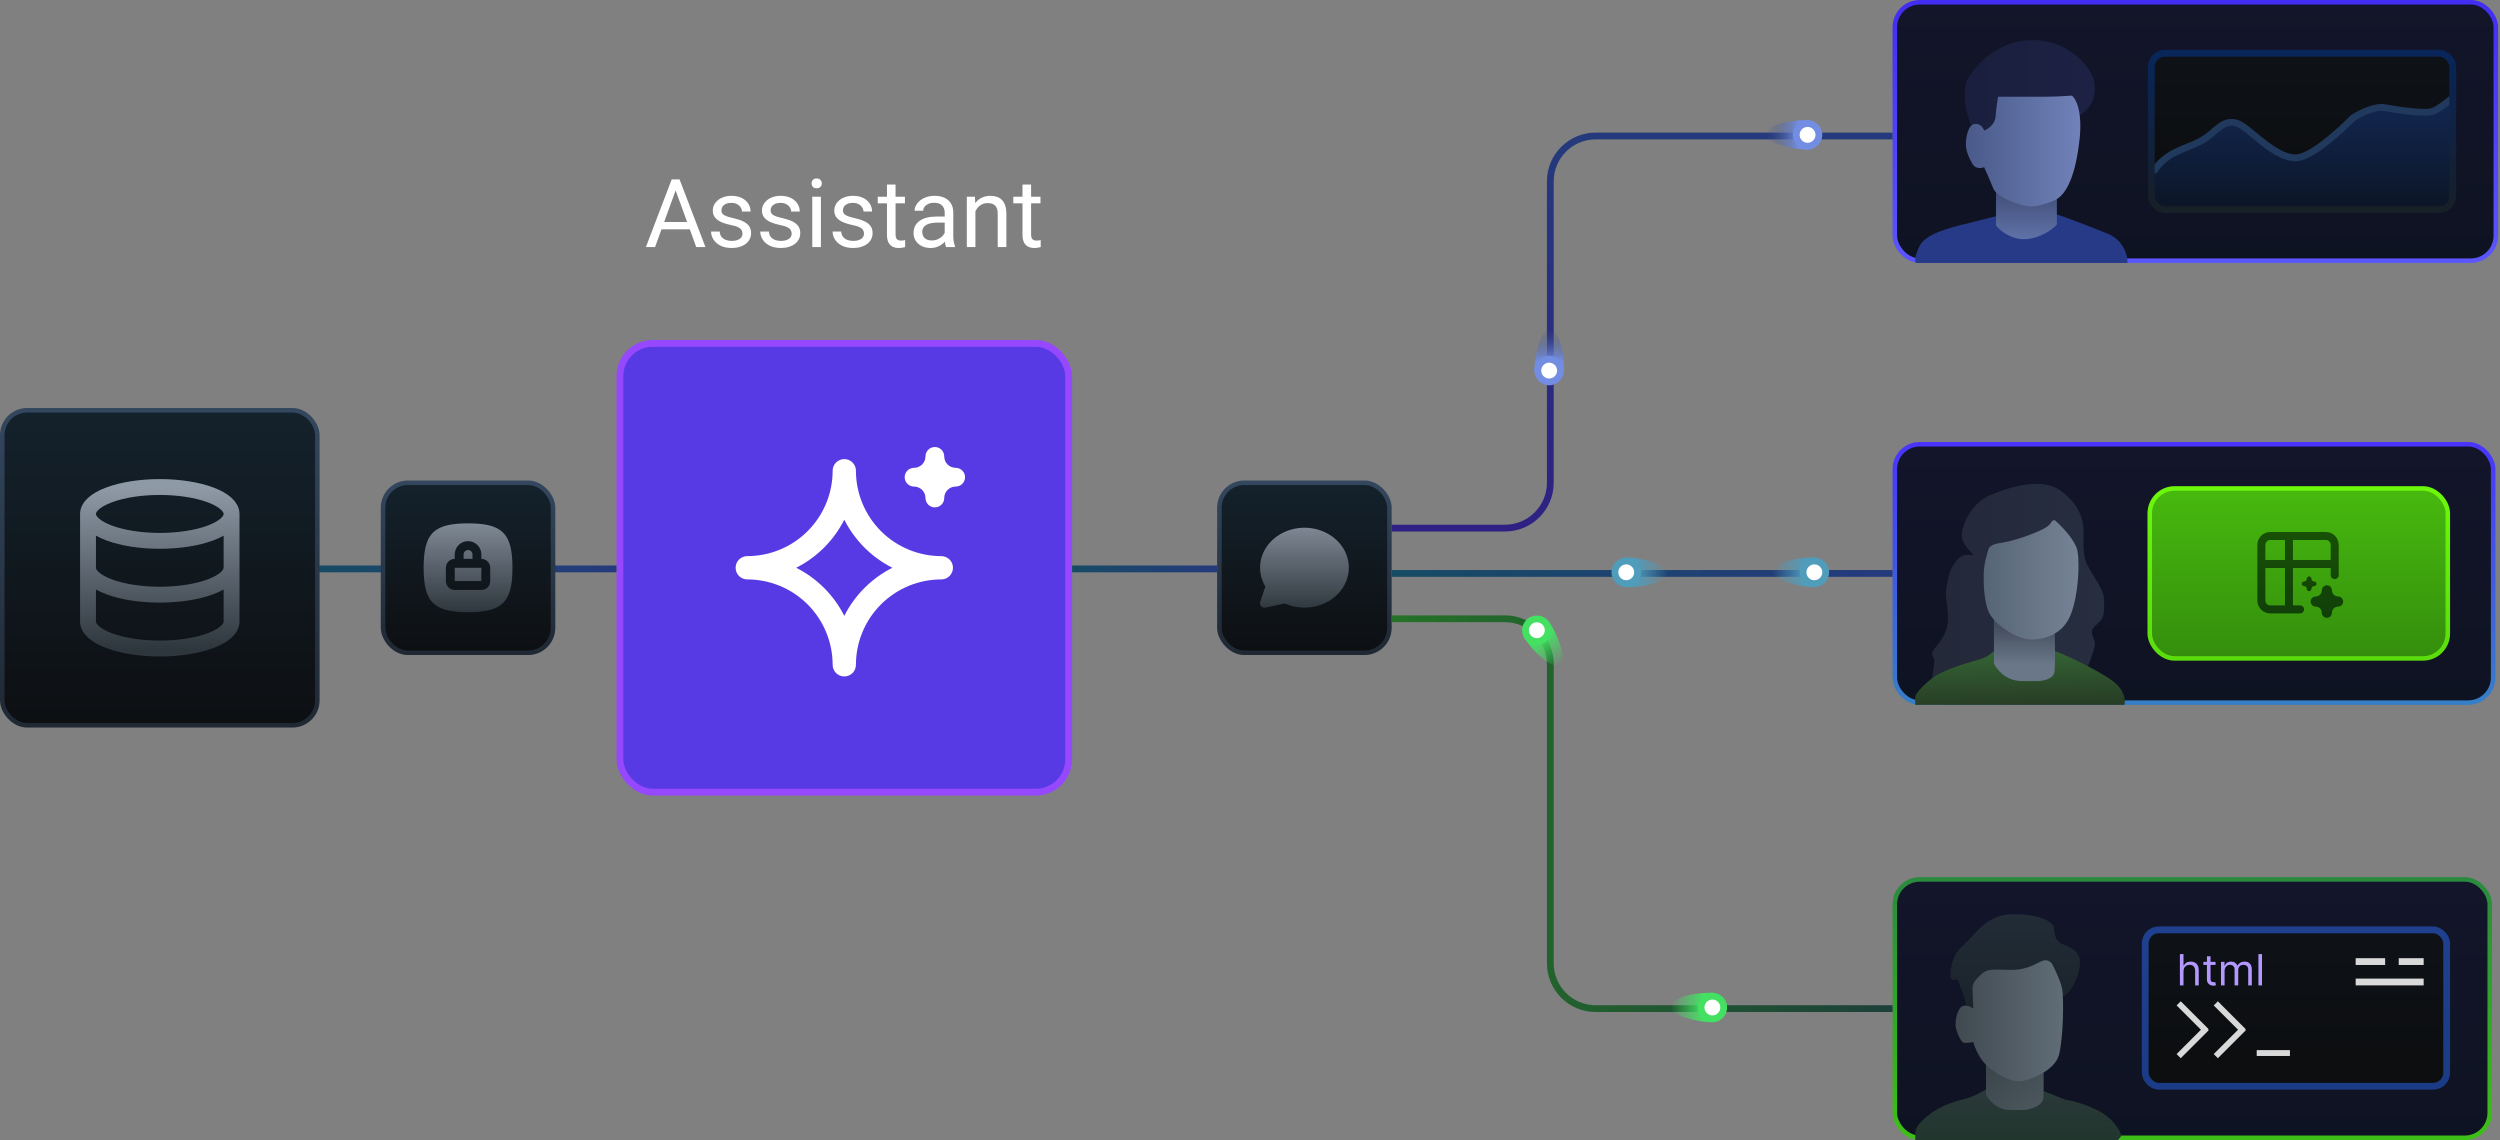 <?xml version="1.0" encoding="utf-8" ?>
<!DOCTYPE svg PUBLIC "-//W3C//DTD SVG 1.1//EN" "http://www.w3.org/Graphics/SVG/1.1/DTD/svg11.dtd">
<svg xmlns="http://www.w3.org/2000/svg" width="1103" height="503" viewBox="0 0 1103 503" fill="none"><rect x="0" y="0" width="1103" height="503" fill="#808080" stroke="none"/><rect x="836" y="1" width="265.153" height="114" rx="11" fill="url('#paint0_linear_16_253')"/><rect x="836" y="1" width="265.153" height="114" rx="11" stroke="url('#paint1_linear_16_253')" stroke-width="2"/><path d="M871.517 97.709C877.37 96.245 885.723 94.111 889.168 93.227C893.68 93.501 903.143 94.05 904.899 94.05C907.094 94.05 920.355 99.263 929.684 103.013C937.147 106.013 938.769 112.921 938.647 116H845.268C844.842 115.39 844.61 112.982 847.098 108.226C850.207 102.281 864.2 99.538 871.517 97.709Z" fill="#263A87"/><path d="M880.638 99.544V83.204L907.496 83.667V99.091C905.722 101.021 900.545 105.004 894.025 105.489C887.505 105.974 882.384 101.728 880.638 99.544Z" fill="url('#paint2_linear_16_253')"/><path d="M868.405 34.459C864.864 40.448 868.188 52.232 870.293 57.375L875.762 60.24C887.047 58.569 911.114 54.394 917.103 51.06C924.59 46.894 924.916 39.667 923.679 34.849C922.442 30.032 913.392 18.378 898.288 17.727C883.184 17.076 872.832 26.972 868.405 34.459Z" fill="url('#paint3_linear_16_253')"/><path d="M880.462 51.318C880.223 54.973 876.985 57.013 875.396 57.575C875.065 56.483 873.767 54.377 871.224 54.695C868.046 55.092 867.252 61.449 867.351 64.131C867.45 66.812 868.741 69.792 870.331 72.474C871.602 74.619 874.237 74.228 875.396 73.765C876.124 75.321 877.939 79.347 879.369 83.002C881.157 87.571 892.281 90.849 894.963 91.047C897.644 91.246 900.723 90.749 906.286 88.465C911.848 86.18 915.821 76.943 917.509 61.449C918.86 49.053 915.821 43.438 914.132 42.18C912.046 42.346 906.683 42.677 901.915 42.677H881.554C881.289 44.034 880.7 47.663 880.462 51.318Z" fill="url('#paint4_linear_16_253')"/><path d="M950.653 25L956.153 23.5H991.653L1077.15 24L1081.65 28V78.5L975.653 77.5L949.653 80L948.653 30.5L950.653 25Z" fill="url('#paint5_linear_16_253')"/><path d="M960.153 67C954.953 69.4 951.653 73.333 950.653 75L949.653 75.5V90L954.153 92.5H1077.65L1081.65 88.5V43.5C1080.15 44.833 1076.45 47.8 1073.65 49C1070.15 50.5 1057.65 48.5 1052.15 47.5C1047.75 46.7 1040.99 50.167 1038.15 52C1032.99 57.333 1020.95 68.3 1014.15 69.5C1005.65 71 994.653 59 989.153 55.5C983.653 52 980.153 55 975.653 59C971.153 63 966.653 64 960.153 67Z" fill="url('#paint6_linear_16_253')"/><path d="M1081.65 43.5C1080.15 44.833 1076.45 47.8 1073.65 49C1070.15 50.5 1057.65 48.5 1052.15 47.5C1047.75 46.7 1040.99 50.167 1038.15 52C1032.99 57.333 1020.95 68.3 1014.15 69.5C1005.65 71 994.653 59 989.153 55.5C983.653 52 980.153 55 975.653 59C971.153 63 966.653 64 960.153 67C954.953 69.4 951.653 73.333 950.653 75L949.653 75.5" stroke="#21395C" stroke-width="3"/><rect x="949.153" y="23.5" width="133" height="69" rx="6" stroke="url('#paint7_linear_16_253')" stroke-width="3"/><rect x="836" y="196" width="263.974" height="114" rx="11" fill="url('#paint8_linear_16_253')"/><rect x="836" y="196" width="263.974" height="114" rx="11" stroke="url('#paint9_linear_16_253')" stroke-width="2"/><path d="M853.211 290.674C853.775 292.072 852.629 298.304 851.986 301.245L920.695 295.432C921.678 292.888 923.748 287.243 924.165 285.022C924.685 282.246 922.95 281.031 922.95 278.949C922.95 276.867 924.685 276 926.767 273.831C928.849 271.662 928.416 266.717 928.155 263.247C927.895 259.777 922.69 253.097 920.695 248.759C918.699 244.421 919.306 238.435 919.22 233.577C919.133 228.719 917.051 222.473 909.503 216.747C901.956 211.021 889.55 213.797 878.966 218.048C868.382 222.299 865.519 232.97 865.519 236.527C865.519 239.372 869.105 243.322 870.898 244.942C870.233 244.855 868.486 244.734 866.82 244.942C864.738 245.202 863.003 247.371 861.615 249.626C860.227 251.882 859.446 255.179 858.752 259.256C858.058 263.334 859.273 265.849 859.446 272.529C859.62 279.209 855.542 283.721 853.634 286.03C851.725 288.339 852.506 288.926 853.211 290.674Z" fill="url('#paint10_linear_16_253')"/><path d="M874.143 290.674C877.427 289.705 879.909 287.174 880.739 286.03L904.632 286.568C905.35 286.793 907.338 287.47 909.545 288.386C912.305 289.53 928.592 297.001 933.64 301.712C937.679 305.481 937.746 309.474 937.275 311H845V307.635C845 306.019 848.702 302.048 853.211 298.683C857.721 295.318 870.037 291.885 874.143 290.674Z" fill="url('#paint11_linear_16_253')"/><path d="M879.743 292.811V271.084L906.465 274.081C906.632 280.075 906.865 292.911 906.465 296.308C906.066 299.704 901.193 300.498 898.806 300.47C899.25 300.498 898.457 300.537 891.73 300.47C885.004 300.404 880.936 295.337 879.743 292.811Z" fill="url('#paint12_linear_16_253')"/><path d="M877.952 271.046C875.539 267.023 875.127 258.354 875.222 254.522C875.061 248.97 876.731 244.392 877.306 242.309C877.766 240.642 880.611 239.842 881.976 239.65C883.724 239.459 888.787 238.486 895.051 236.13C902.883 233.184 904.104 231.891 904.966 230.454C905.656 229.305 906.451 229.448 906.762 229.664C909.708 232.25 915.8 238.573 916.605 243.171C917.611 248.918 916.964 262.569 913.659 271.046C910.354 279.524 902.811 282.039 896.488 282.182C890.166 282.326 880.97 276.075 877.952 271.046Z" fill="url('#paint13_linear_16_253')"/><rect x="948.474" y="215.5" width="131.5" height="75" rx="11" fill="url('#paint14_linear_16_253')"/><rect x="948.474" y="215.5" width="131.5" height="75" rx="11" stroke="url('#paint15_linear_16_253')" stroke-width="2"/><path fill-rule="evenodd" clip-rule="evenodd" d="M1001.63 238.247C1001.05 238.247 1000.5 238.469 1000.1 238.874C999.693 239.279 999.471 239.827 999.471 240.401V247.073H1008.13V238.247H1001.63ZM1001.63 234.722C1000.12 234.722 998.675 235.323 997.604 236.38C996.533 237.451 995.946 238.887 995.946 240.401V264.946C995.946 266.447 996.546 267.896 997.604 268.967C998.675 270.038 1000.11 270.625 1001.63 270.625H1014.79C1015.76 270.625 1016.55 269.842 1016.55 268.863C1016.55 267.883 1015.76 267.1 1014.79 267.1H1011.65V250.598H1028.31V253.731C1028.31 254.71 1029.09 255.494 1030.07 255.494C1031.05 255.494 1031.84 254.71 1031.84 253.731V240.401C1031.84 238.9 1031.24 237.451 1030.18 236.38C1029.11 235.31 1027.67 234.722 1026.16 234.722H1001.63ZM1011.65 238.247V247.073H1028.31V240.401C1028.31 239.827 1028.09 239.279 1027.68 238.874C1027.28 238.469 1026.73 238.247 1026.16 238.247H1011.65ZM1008.13 250.598H999.471V264.946C999.471 265.52 999.693 266.069 1000.1 266.473C1000.5 266.878 1001.05 267.1 1001.63 267.1H1008.13V250.598Z" fill="url('#paint16_linear_16_253')"/><path d="M1026.63 258.222C1027.86 258.222 1028.85 259.22 1028.85 260.451C1028.85 261.173 1029.14 261.866 1029.65 262.377C1030.16 262.887 1030.86 263.174 1031.58 263.174C1032.81 263.174 1033.81 264.172 1033.81 265.403C1033.81 266.634 1032.81 267.631 1031.58 267.631C1030.86 267.631 1030.16 267.918 1029.65 268.429C1029.14 268.94 1028.85 269.633 1028.85 270.355C1028.85 271.586 1027.86 272.583 1026.63 272.583C1025.4 272.583 1024.4 271.586 1024.4 270.355C1024.4 269.633 1024.11 268.94 1023.6 268.429C1023.09 267.918 1022.4 267.631 1021.67 267.631C1020.44 267.631 1019.45 266.634 1019.45 265.403C1019.45 264.172 1020.44 263.174 1021.67 263.174C1022.4 263.174 1023.09 262.887 1023.6 262.377C1024.11 261.866 1024.4 261.173 1024.4 260.451C1024.4 259.22 1025.4 258.222 1026.63 258.222Z" fill="url('#paint17_linear_16_253')"/><path d="M1018.79 254.306C1019.35 254.306 1019.81 254.759 1019.81 255.318C1019.81 255.647 1019.94 255.962 1020.17 256.194C1020.4 256.426 1020.72 256.557 1021.04 256.557C1021.6 256.557 1022.06 257.01 1022.06 257.569C1022.06 258.129 1021.6 258.582 1021.04 258.582C1020.72 258.582 1020.4 258.713 1020.17 258.945C1019.94 259.177 1019.81 259.492 1019.81 259.82C1019.81 260.38 1019.35 260.833 1018.79 260.833C1018.23 260.833 1017.78 260.38 1017.78 259.82C1017.78 259.492 1017.65 259.177 1017.42 258.945C1017.19 258.713 1016.87 258.582 1016.54 258.582C1015.98 258.582 1015.53 258.129 1015.53 257.569C1015.53 257.01 1015.98 256.557 1016.54 256.557C1016.87 256.557 1017.19 256.426 1017.42 256.194C1017.65 255.962 1017.78 255.647 1017.78 255.318C1017.78 254.759 1018.23 254.306 1018.79 254.306Z" fill="url('#paint18_linear_16_253')"/><rect x="836" y="388" width="262.468" height="114" rx="11" fill="url('#paint19_linear_16_253')"/><rect x="836" y="388" width="262.468" height="114" rx="11" stroke="url('#paint20_linear_16_253')" stroke-width="2"/><path d="M867.349 484.728C870.407 484.004 874.893 481.476 876.753 480.303L899.668 480.611L911.286 485.215C913.267 485.394 918.91 486.597 925.635 489.984C932.359 493.37 935.325 498.781 935.968 501.063L934.526 503H845.023C845.006 502.775 844.981 501.899 845.023 500.197C845.075 498.068 845.905 495.784 851.408 491.579C856.911 487.374 863.527 485.634 867.349 484.728Z" fill="url('#paint21_linear_16_253')"/><path d="M865.043 435.59C866.285 438.654 867.492 443.042 867.941 444.854L874.027 446.96C884.505 444.875 906.183 440.587 909.076 440.114C912.693 439.523 916.518 433.055 917.561 426.656C918.605 420.257 914.571 418.379 910.224 416.675C905.877 414.971 906.607 410.589 906.016 408.746C905.424 406.903 900.492 403.323 888.286 403.323C876.081 403.323 871.428 412.614 866.104 417.117C860.779 421.621 860.439 428.588 860.609 430.768C860.779 432.949 862.167 432.185 863.017 432.156C863.866 432.128 863.49 431.761 865.043 435.59Z" fill="url('#paint22_linear_16_253')"/><path d="M876.22 483.008V467.336H901.584C901.648 471.306 901.738 480.211 901.584 484.069C901.429 487.927 896.022 489.405 893.338 489.663C893.097 489.727 891.313 489.817 886.105 489.663C880.897 489.508 877.345 485.162 876.22 483.008Z" fill="url('#paint23_linear_16_253')"/><path d="M864.979 444.541C866.45 442.798 869.367 444.105 870.642 444.976C870.513 442.653 870.255 437.571 870.255 435.828C870.255 433.65 872.094 431.617 874.756 429.342C877.418 427.067 880.71 427.987 888.067 427.89C895.424 427.793 899.538 424.163 901.813 423.727C903.633 423.379 904.927 424.582 905.347 425.228C906.508 427.39 909.016 432.566 909.751 435.973C910.671 440.233 910.332 458.093 908.444 465.354C906.557 472.614 894.843 476.922 891.262 477.067C887.68 477.212 882.839 475.228 877.612 471.065C873.43 467.735 871.223 462.159 870.642 459.787C869.868 459.916 867.99 460.165 866.673 460.126C865.027 460.078 862.946 454.56 862.801 452.672C862.656 450.784 863.14 446.719 864.979 444.541Z" fill="url('#paint24_linear_16_253')"/><path d="M947.968 411.75L953.468 410.25H988.968L1074.47 410.75L1078.97 414.75V474.75L1076.82 478.25L968.815 479.75L947.968 478.25L946.968 466.75L945.968 417.25L947.968 411.75Z" fill="url('#paint25_linear_16_253')"/><rect x="946.468" y="410.25" width="133" height="69" rx="6" stroke="url('#paint26_linear_16_253')" stroke-width="3"/><rect x="1039.32" y="422.75" width="13" height="3" fill="#D9D9D9"/><rect x="1058.32" y="422.75" width="11" height="3" fill="#D9D9D9"/><rect x="1039.32" y="431.75" width="30" height="3" fill="#D9D9D9"/><rect x="995.66" y="463.312" width="14.655" height="2.586" fill="#D9D9D9"/><rect x="960.315" y="465.054" width="17.411" height="2.586" transform="rotate(-45 960.315 465.054)" fill="#D9D9D9"/><rect x="976.694" y="465.054" width="17.411" height="2.586" transform="rotate(-45 976.694 465.054)" fill="#D9D9D9"/><rect x="962.144" y="441.76" width="17.411" height="2.586" transform="rotate(45 962.144 441.76)" fill="#D9D9D9"/><rect x="978.523" y="441.76" width="17.411" height="2.586" transform="rotate(45 978.523 441.76)" fill="#D9D9D9"/><path d="M963.365 428.516V434.75H961.772V420.932H963.365V426.006H963.5C963.743 425.47 964.107 425.045 964.593 424.73C965.083 424.411 965.735 424.251 966.549 424.251C967.256 424.251 967.874 424.393 968.405 424.676C968.936 424.955 969.347 425.385 969.64 425.965C969.937 426.541 970.085 427.274 970.085 428.165V434.75H968.493V428.273C968.493 427.45 968.279 426.813 967.852 426.363C967.429 425.909 966.842 425.682 966.091 425.682C965.569 425.682 965.101 425.792 964.687 426.012C964.278 426.233 963.954 426.554 963.716 426.977C963.482 427.4 963.365 427.913 963.365 428.516ZM977.505 424.386V425.736H972.134V424.386H977.505ZM973.7 421.903H975.292V431.781C975.292 432.231 975.357 432.568 975.488 432.793C975.623 433.014 975.794 433.162 976.001 433.239C976.212 433.311 976.435 433.347 976.668 433.347C976.844 433.347 976.988 433.338 977.1 433.32C977.213 433.297 977.303 433.279 977.37 433.266L977.694 434.696C977.586 434.737 977.435 434.777 977.242 434.817C977.049 434.862 976.803 434.885 976.507 434.885C976.057 434.885 975.616 434.788 975.184 434.595C974.757 434.401 974.401 434.107 974.118 433.711C973.839 433.315 973.7 432.816 973.7 432.213V421.903ZM979.9 434.75V424.386H981.439V426.006H981.574C981.79 425.452 982.138 425.023 982.619 424.717C983.101 424.407 983.679 424.251 984.354 424.251C985.037 424.251 985.606 424.407 986.061 424.717C986.519 425.023 986.877 425.452 987.133 426.006H987.241C987.507 425.47 987.905 425.045 988.436 424.73C988.966 424.411 989.603 424.251 990.345 424.251C991.272 424.251 992.03 424.542 992.619 425.122C993.208 425.698 993.503 426.595 993.503 427.814V434.75H991.91V427.814C991.91 427.049 991.701 426.503 991.283 426.174C990.865 425.846 990.372 425.682 989.805 425.682C989.077 425.682 988.512 425.902 988.112 426.343C987.711 426.779 987.511 427.333 987.511 428.003V434.75H985.892V427.652C985.892 427.063 985.701 426.588 985.318 426.228C984.936 425.864 984.443 425.682 983.841 425.682C983.427 425.682 983.04 425.792 982.68 426.012C982.325 426.233 982.037 426.539 981.817 426.93C981.601 427.317 981.493 427.764 981.493 428.273V434.75H979.9ZM998.006 420.932V434.75H996.414V420.932H998.006Z" fill="#B398FF"/><path d="M298.897 81.786L289.013 109H284.973L296.354 79.141H298.959L298.897 81.786ZM307.183 109L297.277 81.786L297.216 79.141H299.82L311.243 109H307.183ZM306.67 97.946V101.187H289.895V97.946H306.67ZM327.588 103.114C327.588 102.567 327.465 102.062 327.219 101.597C326.986 101.118 326.501 100.688 325.763 100.305C325.038 99.908 323.944 99.566 322.481 99.279C321.251 99.019 320.137 98.712 319.139 98.356C318.154 98.001 317.313 97.57 316.616 97.064C315.933 96.559 315.406 95.964 315.037 95.28C314.668 94.597 314.483 93.797 314.483 92.881C314.483 92.006 314.675 91.179 315.058 90.399C315.454 89.62 316.008 88.93 316.719 88.328C317.443 87.727 318.312 87.255 319.323 86.913C320.335 86.571 321.463 86.4 322.707 86.4C324.484 86.4 326.002 86.715 327.26 87.344C328.518 87.973 329.481 88.814 330.151 89.866C330.821 90.905 331.156 92.061 331.156 93.332H327.362C327.362 92.717 327.178 92.122 326.809 91.548C326.453 90.96 325.927 90.475 325.229 90.092C324.546 89.709 323.705 89.518 322.707 89.518C321.654 89.518 320.8 89.682 320.144 90.01C319.501 90.324 319.029 90.728 318.729 91.22C318.441 91.712 318.298 92.231 318.298 92.778C318.298 93.189 318.366 93.558 318.503 93.886C318.653 94.2 318.913 94.494 319.282 94.768C319.651 95.027 320.171 95.273 320.841 95.506C321.511 95.738 322.365 95.971 323.404 96.203C325.223 96.613 326.72 97.106 327.896 97.68C329.071 98.254 329.946 98.958 330.521 99.792C331.095 100.626 331.382 101.638 331.382 102.827C331.382 103.798 331.177 104.687 330.767 105.493C330.37 106.3 329.789 106.997 329.023 107.585C328.271 108.159 327.369 108.61 326.316 108.938C325.277 109.253 324.108 109.41 322.81 109.41C320.854 109.41 319.2 109.062 317.847 108.364C316.493 107.667 315.468 106.765 314.771 105.657C314.073 104.55 313.725 103.381 313.725 102.15H317.539C317.594 103.189 317.895 104.017 318.441 104.632C318.988 105.233 319.658 105.664 320.451 105.924C321.244 106.17 322.03 106.293 322.81 106.293C323.849 106.293 324.717 106.156 325.414 105.883C326.125 105.609 326.665 105.233 327.034 104.755C327.403 104.276 327.588 103.729 327.588 103.114ZM349.285 103.114C349.285 102.567 349.162 102.062 348.916 101.597C348.684 101.118 348.198 100.688 347.46 100.305C346.735 99.908 345.642 99.566 344.179 99.279C342.948 99.019 341.834 98.712 340.836 98.356C339.852 98.001 339.011 97.57 338.313 97.064C337.63 96.559 337.104 95.964 336.734 95.28C336.365 94.597 336.181 93.797 336.181 92.881C336.181 92.006 336.372 91.179 336.755 90.399C337.151 89.62 337.705 88.93 338.416 88.328C339.141 87.727 340.009 87.255 341.021 86.913C342.032 86.571 343.16 86.4 344.404 86.4C346.182 86.4 347.699 86.715 348.957 87.344C350.215 87.973 351.179 88.814 351.849 89.866C352.519 90.905 352.854 92.061 352.854 93.332H349.06C349.06 92.717 348.875 92.122 348.506 91.548C348.15 90.96 347.624 90.475 346.927 90.092C346.243 89.709 345.402 89.518 344.404 89.518C343.352 89.518 342.497 89.682 341.841 90.01C341.198 90.324 340.727 90.728 340.426 91.22C340.139 91.712 339.995 92.231 339.995 92.778C339.995 93.189 340.063 93.558 340.2 93.886C340.351 94.2 340.61 94.494 340.979 94.768C341.349 95.027 341.868 95.273 342.538 95.506C343.208 95.738 344.062 95.971 345.102 96.203C346.92 96.613 348.417 97.106 349.593 97.68C350.769 98.254 351.644 98.958 352.218 99.792C352.792 100.626 353.079 101.638 353.079 102.827C353.079 103.798 352.874 104.687 352.464 105.493C352.067 106.3 351.486 106.997 350.721 107.585C349.969 108.159 349.066 108.61 348.014 108.938C346.975 109.253 345.806 109.41 344.507 109.41C342.552 109.41 340.897 109.062 339.544 108.364C338.19 107.667 337.165 106.765 336.468 105.657C335.771 104.55 335.422 103.381 335.422 102.15H339.236C339.291 103.189 339.592 104.017 340.139 104.632C340.686 105.233 341.355 105.664 342.148 105.924C342.941 106.17 343.728 106.293 344.507 106.293C345.546 106.293 346.414 106.156 347.111 105.883C347.822 105.609 348.362 105.233 348.731 104.755C349.101 104.276 349.285 103.729 349.285 103.114ZM362.185 86.811V109H358.37V86.811H362.185ZM358.083 80.925C358.083 80.31 358.268 79.79 358.637 79.366C359.02 78.942 359.58 78.731 360.318 78.731C361.043 78.731 361.597 78.942 361.979 79.366C362.376 79.79 362.574 80.31 362.574 80.925C362.574 81.513 362.376 82.019 361.979 82.442C361.597 82.853 361.043 83.058 360.318 83.058C359.58 83.058 359.02 82.853 358.637 82.442C358.268 82.019 358.083 81.513 358.083 80.925ZM381.195 103.114C381.195 102.567 381.072 102.062 380.826 101.597C380.594 101.118 380.108 100.688 379.37 100.305C378.646 99.908 377.552 99.566 376.089 99.279C374.858 99.019 373.744 98.712 372.746 98.356C371.762 98.001 370.921 97.57 370.224 97.064C369.54 96.559 369.014 95.964 368.645 95.28C368.275 94.597 368.091 93.797 368.091 92.881C368.091 92.006 368.282 91.179 368.665 90.399C369.062 89.62 369.615 88.93 370.326 88.328C371.051 87.727 371.919 87.255 372.931 86.913C373.942 86.571 375.07 86.4 376.314 86.4C378.092 86.4 379.609 86.715 380.867 87.344C382.125 87.973 383.089 88.814 383.759 89.866C384.429 90.905 384.764 92.061 384.764 93.332H380.97C380.97 92.717 380.785 92.122 380.416 91.548C380.061 90.96 379.534 90.475 378.837 90.092C378.153 89.709 377.312 89.518 376.314 89.518C375.262 89.518 374.407 89.682 373.751 90.01C373.108 90.324 372.637 90.728 372.336 91.22C372.049 91.712 371.905 92.231 371.905 92.778C371.905 93.189 371.974 93.558 372.11 93.886C372.261 94.2 372.521 94.494 372.89 94.768C373.259 95.027 373.778 95.273 374.448 95.506C375.118 95.738 375.973 95.971 377.012 96.203C378.83 96.613 380.327 97.106 381.503 97.68C382.679 98.254 383.554 98.958 384.128 99.792C384.702 100.626 384.989 101.638 384.989 102.827C384.989 103.798 384.784 104.687 384.374 105.493C383.978 106.3 383.396 106.997 382.631 107.585C381.879 108.159 380.977 108.61 379.924 108.938C378.885 109.253 377.716 109.41 376.417 109.41C374.462 109.41 372.808 109.062 371.454 108.364C370.101 107.667 369.075 106.765 368.378 105.657C367.681 104.55 367.332 103.381 367.332 102.15H371.146C371.201 103.189 371.502 104.017 372.049 104.632C372.596 105.233 373.266 105.664 374.059 105.924C374.852 106.17 375.638 106.293 376.417 106.293C377.456 106.293 378.324 106.156 379.021 105.883C379.732 105.609 380.272 105.233 380.642 104.755C381.011 104.276 381.195 103.729 381.195 103.114ZM399.263 86.811V89.723H387.266V86.811H399.263ZM391.326 81.417H395.12V103.504C395.12 104.256 395.236 104.823 395.469 105.206C395.701 105.589 396.002 105.842 396.371 105.965C396.74 106.088 397.137 106.149 397.561 106.149C397.875 106.149 398.203 106.122 398.545 106.067C398.9 105.999 399.167 105.944 399.345 105.903L399.365 109C399.064 109.096 398.668 109.185 398.176 109.267C397.697 109.362 397.116 109.41 396.433 109.41C395.503 109.41 394.648 109.226 393.869 108.856C393.09 108.487 392.468 107.872 392.003 107.011C391.552 106.136 391.326 104.96 391.326 103.483V81.417ZM416.797 105.206V93.783C416.797 92.908 416.619 92.149 416.264 91.507C415.922 90.851 415.402 90.345 414.705 89.989C414.008 89.634 413.146 89.456 412.121 89.456C411.164 89.456 410.323 89.62 409.599 89.948C408.888 90.276 408.327 90.707 407.917 91.24C407.521 91.773 407.322 92.348 407.322 92.963H403.528C403.528 92.17 403.733 91.384 404.144 90.605C404.554 89.825 405.142 89.121 405.907 88.492C406.687 87.85 407.616 87.344 408.696 86.975C409.79 86.592 411.007 86.4 412.347 86.4C413.96 86.4 415.382 86.674 416.612 87.221C417.856 87.768 418.827 88.595 419.524 89.702C420.235 90.796 420.591 92.17 420.591 93.824V104.16C420.591 104.898 420.652 105.685 420.775 106.519C420.912 107.353 421.11 108.07 421.37 108.672V109H417.412C417.221 108.562 417.07 107.981 416.961 107.257C416.852 106.519 416.797 105.835 416.797 105.206ZM417.453 95.547L417.494 98.213H413.659C412.579 98.213 411.615 98.302 410.768 98.48C409.92 98.644 409.209 98.897 408.635 99.238C408.061 99.58 407.623 100.011 407.322 100.53C407.021 101.036 406.871 101.631 406.871 102.314C406.871 103.012 407.028 103.647 407.343 104.222C407.657 104.796 408.129 105.254 408.758 105.596C409.4 105.924 410.187 106.088 411.116 106.088C412.278 106.088 413.304 105.842 414.192 105.35C415.081 104.857 415.785 104.256 416.305 103.545C416.838 102.834 417.125 102.144 417.166 101.474L418.786 103.299C418.69 103.873 418.431 104.509 418.007 105.206C417.583 105.903 417.016 106.573 416.305 107.216C415.607 107.845 414.773 108.371 413.803 108.795C412.846 109.205 411.766 109.41 410.562 109.41C409.059 109.41 407.739 109.116 406.604 108.528C405.483 107.94 404.608 107.154 403.979 106.17C403.364 105.172 403.057 104.058 403.057 102.827C403.057 101.638 403.289 100.592 403.754 99.689C404.219 98.773 404.889 98.015 405.764 97.413C406.639 96.798 407.691 96.333 408.922 96.019C410.152 95.704 411.526 95.547 413.044 95.547H417.453ZM430.353 91.548V109H426.559V86.811H430.147L430.353 91.548ZM429.45 97.064L427.871 97.003C427.885 95.485 428.11 94.084 428.548 92.799C428.985 91.5 429.601 90.372 430.394 89.415C431.187 88.458 432.13 87.72 433.224 87.2C434.331 86.667 435.555 86.4 436.895 86.4C437.988 86.4 438.973 86.551 439.848 86.852C440.723 87.139 441.468 87.603 442.083 88.246C442.712 88.889 443.19 89.723 443.519 90.748C443.847 91.76 444.011 92.997 444.011 94.46V109H440.196V94.419C440.196 93.257 440.025 92.327 439.684 91.63C439.342 90.919 438.843 90.406 438.187 90.092C437.53 89.764 436.724 89.6 435.767 89.6C434.823 89.6 433.962 89.798 433.183 90.194C432.417 90.591 431.754 91.138 431.193 91.835C430.646 92.532 430.216 93.332 429.901 94.234C429.601 95.123 429.45 96.066 429.45 97.064ZM459.063 86.811V89.723H447.066V86.811H459.063ZM451.127 81.417H454.921V103.504C454.921 104.256 455.037 104.823 455.27 105.206C455.502 105.589 455.803 105.842 456.172 105.965C456.541 106.088 456.938 106.149 457.361 106.149C457.676 106.149 458.004 106.122 458.346 106.067C458.701 105.999 458.968 105.944 459.146 105.903L459.166 109C458.865 109.096 458.469 109.185 457.977 109.267C457.498 109.362 456.917 109.41 456.233 109.41C455.304 109.41 454.449 109.226 453.67 108.856C452.891 108.487 452.269 107.872 451.804 107.011C451.353 106.136 451.127 104.96 451.127 103.483V81.417Z" fill="white"/><rect x="273.5" y="151.5" width="198" height="198" rx="14.5" fill="#573AE4"/><rect x="273.5" y="151.5" width="198" height="198" rx="14.5" stroke="#9648FF" stroke-width="3"/><path d="M412.458 197.222C414.741 197.222 416.592 199.073 416.592 201.356C416.592 202.696 417.124 203.981 418.072 204.928C419.019 205.876 420.304 206.408 421.644 206.408C423.927 206.408 425.778 208.259 425.778 210.542C425.778 212.825 423.927 214.675 421.644 214.675C420.304 214.675 419.019 215.208 418.072 216.155C417.124 217.103 416.592 218.388 416.592 219.727C416.592 222.01 414.741 223.861 412.458 223.861C410.175 223.861 408.325 222.01 408.325 219.727C408.325 218.388 407.792 217.103 406.845 216.155C405.897 215.208 404.612 214.675 403.272 214.675C400.99 214.675 399.139 212.825 399.139 210.542C399.139 208.259 400.99 206.408 403.272 206.408C404.612 206.408 405.897 205.876 406.845 204.928C407.792 203.981 408.325 202.696 408.325 201.356C408.325 199.073 410.175 197.222 412.458 197.222Z" fill="white"/><path fill-rule="evenodd" clip-rule="evenodd" d="M372.5 202.55C375.337 202.55 377.637 204.85 377.637 207.688C377.637 217.68 381.607 227.262 388.672 234.328C395.738 241.393 405.32 245.363 415.312 245.363C418.15 245.363 420.45 247.663 420.45 250.5C420.45 253.337 418.15 255.638 415.312 255.638C405.32 255.638 395.738 259.607 388.672 266.672C381.607 273.738 377.637 283.32 377.637 293.313C377.637 296.15 375.337 298.45 372.5 298.45C369.663 298.45 367.362 296.15 367.362 293.313C367.362 283.32 363.393 273.738 356.328 266.672C349.262 259.607 339.68 255.638 329.687 255.638C326.85 255.638 324.55 253.337 324.55 250.5C324.55 247.663 326.85 245.363 329.687 245.363C339.68 245.363 349.262 241.393 356.328 234.328C363.393 227.262 367.362 217.68 367.362 207.688C367.362 204.85 369.663 202.55 372.5 202.55ZM372.5 229.281C370.225 233.791 367.232 237.955 363.593 241.593C359.955 245.232 355.791 248.225 351.281 250.5C355.791 252.775 359.955 255.768 363.593 259.407C367.232 263.045 370.225 267.209 372.5 271.719C374.775 267.209 377.768 263.045 381.407 259.407C385.045 255.768 389.209 252.775 393.719 250.5C389.209 248.225 385.045 245.232 381.407 241.593C377.768 237.955 374.775 233.791 372.5 229.281Z" fill="white"/><path d="M140 251H272" stroke="url('#paint27_linear_16_253')" stroke-width="3"/><path d="M473 251H537" stroke="url('#paint28_linear_16_253')" stroke-width="3"/><rect x="1" y="181" width="139" height="139" rx="11" fill="url('#paint29_linear_16_253')"/><rect x="1" y="181" width="139" height="139" rx="11" stroke="url('#paint30_linear_16_253')" stroke-width="2"/><path d="M38.833 226.75C38.833 229.899 42.17 232.92 48.108 235.147C54.047 237.374 62.102 238.625 70.5 238.625C78.899 238.625 86.953 237.374 92.892 235.147C98.83 232.92 102.167 229.899 102.167 226.75M38.833 226.75C38.833 223.601 42.17 220.58 48.108 218.353C54.047 216.126 62.102 214.875 70.5 214.875C78.899 214.875 86.953 216.126 92.892 218.353C98.83 220.58 102.167 223.601 102.167 226.75M38.833 226.75V250.5M102.167 226.75V250.5M38.833 250.5C38.833 253.649 42.17 256.67 48.108 258.897C54.047 261.124 62.102 262.375 70.5 262.375C78.899 262.375 86.953 261.124 92.892 258.897C98.83 256.67 102.167 253.649 102.167 250.5M38.833 250.5V274.25C38.833 277.399 42.17 280.42 48.108 282.647C54.047 284.874 62.102 286.125 70.5 286.125C78.899 286.125 86.953 284.874 92.892 282.647C98.83 280.42 102.167 277.399 102.167 274.25V250.5" stroke="url('#paint31_linear_16_253')" stroke-width="7" stroke-linecap="round" stroke-linejoin="round"/><rect x="169" y="213" width="75" height="75" rx="11" fill="url('#paint32_linear_16_253')"/><rect x="169" y="213" width="75" height="75" rx="11" stroke="url('#paint33_linear_16_253')" stroke-width="2"/><path d="M206.5 230.917C206.073 230.917 205.654 230.921 205.243 230.926L204.036 230.96L203.451 230.985L202.317 231.052L201.234 231.142C191.863 232.051 188.051 235.863 187.142 245.234L187.052 246.317L186.985 247.451C186.975 247.643 186.966 247.839 186.96 248.036L186.926 249.243L186.919 249.866L186.917 250.5C186.917 250.927 186.921 251.346 186.926 251.757L186.96 252.964L186.985 253.549L187.052 254.683L187.142 255.766C188.051 265.137 191.863 268.949 201.234 269.858L202.317 269.948L203.451 270.015C203.643 270.025 203.839 270.034 204.036 270.04L205.243 270.074L206.5 270.083L207.757 270.074L208.964 270.04L209.549 270.015L210.683 269.948L211.766 269.858C221.137 268.949 224.949 265.137 225.858 255.766L225.948 254.683L226.015 253.549C226.025 253.357 226.034 253.161 226.04 252.964L226.074 251.757L226.083 250.5L226.074 249.243L226.04 248.036L226.015 247.451L225.948 246.317L225.858 245.234C224.949 235.863 221.137 232.051 211.766 231.142L210.683 231.052L209.549 230.985C209.354 230.976 209.159 230.967 208.964 230.96L207.757 230.926L207.134 230.919L206.5 230.917ZM206.5 238.75C207.998 238.75 209.44 239.322 210.531 240.351C211.621 241.379 212.277 242.784 212.365 244.28L212.375 244.625V246.583C213.363 246.583 214.315 246.956 215.039 247.628C215.764 248.3 216.208 249.221 216.282 250.206L216.292 250.5V256.375C216.292 257.363 215.919 258.315 215.247 259.039C214.575 259.764 213.654 260.208 212.669 260.282L212.375 260.292H200.625C199.637 260.292 198.685 259.919 197.961 259.247C197.236 258.575 196.792 257.654 196.718 256.669L196.708 256.375V250.5C196.708 249.512 197.081 248.56 197.753 247.836C198.425 247.111 199.346 246.667 200.331 246.593L200.625 246.583V244.625C200.625 243.067 201.244 241.573 202.346 240.471C203.447 239.369 204.942 238.75 206.5 238.75ZM212.375 250.5H200.625V256.375H212.375V250.5ZM206.5 242.667C206.02 242.667 205.557 242.843 205.199 243.162C204.84 243.48 204.611 243.92 204.555 244.396L204.542 244.625V246.583H208.458V244.625C208.458 244.106 208.252 243.608 207.885 243.24C207.517 242.873 207.019 242.667 206.5 242.667Z" fill="url('#paint34_linear_16_253')"/><rect x="538" y="213" width="75" height="75" rx="11" fill="url('#paint35_linear_16_253')"/><rect x="538" y="213" width="75" height="75" rx="11" stroke="url('#paint36_linear_16_253')" stroke-width="2"/><path d="M563.399 236.615C571.033 231.201 581.943 231.643 589.001 237.665C596.182 243.789 597.163 253.798 591.257 260.963C585.691 267.714 575.659 269.938 567.304 266.457L566.85 266.259L558.282 268.082L558.135 268.107L557.92 268.125L557.699 268.117L557.613 268.107L557.397 268.068L557.192 268.002L556.996 267.916L556.847 267.833L556.635 267.682L556.477 267.538L556.334 267.375L556.23 267.228L556.103 267.003L556.02 266.795L555.96 266.574L555.934 266.427L555.917 266.212L555.925 265.99L555.934 265.904L555.973 265.689L556.017 265.548L558.269 258.79L558.226 258.719C553.898 251.381 555.858 242.285 562.947 236.946L563.398 236.617L563.399 236.615Z" fill="url('#paint37_linear_16_253')"/><path d="M614 233H664C675.046 233 684 224.046 684 213V80C684 68.954 692.954 60 704 60H835" stroke="url('#paint38_linear_16_253')" stroke-width="3"/><path d="M614 273H664C675.046 273 684 281.954 684 293V425C684 436.046 692.954 445 704 445H835" stroke="url('#paint39_linear_16_253')" stroke-width="3"/><path d="M614 253H835" stroke="url('#paint40_linear_16_253')" stroke-width="3"/><path d="M800.5 59.5C793.5 62.5 802.5 66 797 66C791.5 66 779 63.09 779 59.5C779 55.91 787.059 53 797 53C800.5 53 800.5 55.91 800.5 59.5Z" fill="url('#paint41_linear_16_253')"/><circle cx="797.5" cy="59.5" r="6.5" fill="#728DE2"/><circle cx="797.5" cy="59.5" r="3.5" fill="white"/><path d="M683.5 166.5C680.5 159.5 677 168.5 677 163C677 157.5 679.91 145 683.5 145C687.09 145 690 153.059 690 163C690 166.5 687.09 166.5 683.5 166.5Z" fill="url('#paint42_linear_16_253')"/><circle cx="683.5" cy="163.5" r="6.5" transform="rotate(90 683.5 163.5)" fill="#728DE2"/><circle cx="683.5" cy="163.5" r="3.5" transform="rotate(90 683.5 163.5)" fill="white"/><path d="M803.5 252.5C796.5 255.5 805.5 259 800 259C794.5 259 782 256.09 782 252.5C782 248.91 790.059 246 800 246C803.5 246 803.5 248.91 803.5 252.5Z" fill="url('#paint43_linear_16_253')"/><circle cx="800.5" cy="252.5" r="6.5" fill="#509CBB"/><circle cx="800.5" cy="252.5" r="3.5" fill="white"/><path d="M714.5 252.5C721.5 249.5 712.5 246 718 246C723.5 246 736 248.91 736 252.5C736 256.09 727.941 259 718 259C714.5 259 714.5 256.09 714.5 252.5Z" fill="url('#paint44_linear_16_253')"/><circle cx="717.5" cy="252.5" r="6.5" transform="rotate(-180 717.5 252.5)" fill="#509CBB"/><circle cx="717.5" cy="252.5" r="3.5" transform="rotate(-180 717.5 252.5)" fill="white"/><path d="M758.5 444.5C751.5 447.5 760.5 451 755 451C749.5 451 737 448.09 737 444.5C737 440.91 745.059 438 755 438C758.5 438 758.5 440.91 758.5 444.5Z" fill="url('#paint45_linear_16_253')"/><circle cx="755.5" cy="444.5" r="6.5" fill="#44E062"/><circle cx="755.5" cy="444.5" r="3.5" fill="white"/><path d="M676.328 275.609C682.818 279.595 680.483 270.225 683.657 274.717C686.83 279.209 691.667 291.097 688.735 293.168C685.803 295.24 678.776 290.338 673.039 282.219C671.02 279.36 673.396 277.681 676.328 275.609Z" fill="url('#paint46_linear_16_253')"/><circle cx="678.06" cy="278.059" r="6.5" transform="rotate(-125.245 678.06 278.059)" fill="#44E062"/><circle cx="678.059" cy="278.06" r="3.5" transform="rotate(-125.245 678.059 278.06)" fill="white"/><defs><linearGradient id="paint0_linear_16_253" x1="968.576" y1="0" x2="968.576" y2="116" gradientUnits="userSpaceOnUse"><stop stop-color="#13152A"/><stop offset="1" stop-color="#0E1322"/></linearGradient><linearGradient id="paint1_linear_16_253" x1="968.576" y1="0" x2="968.576" y2="116" gradientUnits="userSpaceOnUse"><stop stop-color="#422DF2"/><stop offset="1" stop-color="#5A56FC"/></linearGradient><linearGradient id="paint2_linear_16_253" x1="894.067" y1="105.527" x2="894.067" y2="83.204" gradientUnits="userSpaceOnUse"><stop stop-color="#5F72A8"/><stop offset="1" stop-color="#3F4C74"/></linearGradient><linearGradient id="paint3_linear_16_253" x1="924.229" y1="38.968" x2="866.85" y2="38.968" gradientUnits="userSpaceOnUse"><stop stop-color="#1D2244"/><stop offset="1" stop-color="#1A1F3E"/></linearGradient><linearGradient id="paint4_linear_16_253" x1="917.846" y1="64.405" x2="867.343" y2="64.405" gradientUnits="userSpaceOnUse"><stop stop-color="#7082B9"/><stop offset="1" stop-color="#495989"/></linearGradient><linearGradient id="paint5_linear_16_253" x1="1015.15" y1="23.5" x2="1015.15" y2="80" gradientUnits="userSpaceOnUse"><stop stop-color="#0E1217"/><stop offset="1" stop-color="#0C0E10"/></linearGradient><linearGradient id="paint6_linear_16_253" x1="1015.65" y1="43.5" x2="1015.65" y2="92.5" gradientUnits="userSpaceOnUse"><stop stop-color="#122752"/><stop offset="1" stop-color="#0B1525"/></linearGradient><linearGradient id="paint7_linear_16_253" x1="1015.65" y1="23.5" x2="1015.65" y2="92.5" gradientUnits="userSpaceOnUse"><stop stop-color="#08265A"/><stop offset="1" stop-color="#171F27"/></linearGradient><linearGradient id="paint8_linear_16_253" x1="967.987" y1="195" x2="967.987" y2="311" gradientUnits="userSpaceOnUse"><stop stop-color="#13152A"/><stop offset="1" stop-color="#0E1322"/></linearGradient><linearGradient id="paint9_linear_16_253" x1="967.987" y1="195" x2="967.987" y2="311" gradientUnits="userSpaceOnUse"><stop stop-color="#4A34FE"/><stop offset="1" stop-color="#367FC7"/></linearGradient><linearGradient id="paint10_linear_16_253" x1="928.883" y1="262.253" x2="857.523" y2="262.253" gradientUnits="userSpaceOnUse"><stop stop-color="#272E40"/><stop offset="1" stop-color="#232939"/></linearGradient><linearGradient id="paint11_linear_16_253" x1="890.965" y1="286.03" x2="891.506" y2="311" gradientUnits="userSpaceOnUse"><stop stop-color="#356535"/><stop offset="1" stop-color="#273D25"/></linearGradient><linearGradient id="paint12_linear_16_253" x1="893.214" y1="293.054" x2="893.214" y2="276.91" gradientUnits="userSpaceOnUse"><stop stop-color="#697788"/><stop offset="1" stop-color="#454E5E"/></linearGradient><linearGradient id="paint13_linear_16_253" x1="917.039" y1="255.85" x2="875.21" y2="255.85" gradientUnits="userSpaceOnUse"><stop stop-color="#768396"/><stop offset="1" stop-color="#566575"/></linearGradient><linearGradient id="paint14_linear_16_253" x1="1014.22" y1="214.5" x2="1014.22" y2="291.5" gradientUnits="userSpaceOnUse"><stop stop-color="#47BA0E"/><stop offset="1" stop-color="#348D0D"/></linearGradient><linearGradient id="paint15_linear_16_253" x1="1014.22" y1="214.5" x2="1014.22" y2="291.5" gradientUnits="userSpaceOnUse"><stop stop-color="#6DF80B"/><stop offset="1" stop-color="#5BDD0C"/></linearGradient><linearGradient id="paint16_linear_16_253" x1="1014.88" y1="234.722" x2="1014.88" y2="272.583" gradientUnits="userSpaceOnUse"><stop stop-color="#185006"/><stop offset="1" stop-color="#103F08"/></linearGradient><linearGradient id="paint17_linear_16_253" x1="1014.88" y1="234.722" x2="1014.88" y2="272.583" gradientUnits="userSpaceOnUse"><stop stop-color="#185006"/><stop offset="1" stop-color="#103F08"/></linearGradient><linearGradient id="paint18_linear_16_253" x1="1014.88" y1="234.722" x2="1014.88" y2="272.583" gradientUnits="userSpaceOnUse"><stop stop-color="#185006"/><stop offset="1" stop-color="#103F08"/></linearGradient><linearGradient id="paint19_linear_16_253" x1="967.234" y1="387" x2="967.234" y2="503" gradientUnits="userSpaceOnUse"><stop stop-color="#13152A"/><stop offset="1" stop-color="#0E1322"/></linearGradient><linearGradient id="paint20_linear_16_253" x1="967.234" y1="387" x2="967.234" y2="503" gradientUnits="userSpaceOnUse"><stop stop-color="#298A3E"/><stop offset="1" stop-color="#3DBF17"/></linearGradient><linearGradient id="paint21_linear_16_253" x1="890.484" y1="480.303" x2="890.484" y2="503" gradientUnits="userSpaceOnUse"><stop stop-color="#2B383A"/><stop offset="1" stop-color="#21362D"/></linearGradient><linearGradient id="paint22_linear_16_253" x1="889.153" y1="403.323" x2="889.153" y2="446.96" gradientUnits="userSpaceOnUse"><stop stop-color="#222C37"/><stop offset="1" stop-color="#1A232A"/></linearGradient><linearGradient id="paint23_linear_16_253" x1="901.669" y1="484.857" x2="886.391" y2="465.48" gradientUnits="userSpaceOnUse"><stop stop-color="#4A565C"/><stop offset="1" stop-color="#3B464D"/></linearGradient><linearGradient id="paint24_linear_16_253" x1="910.242" y1="450.37" x2="862.777" y2="450.37" gradientUnits="userSpaceOnUse"><stop stop-color="#606D77"/><stop offset="1" stop-color="#404950"/></linearGradient><linearGradient id="paint25_linear_16_253" x1="1012.47" y1="410.25" x2="1012.47" y2="466.75" gradientUnits="userSpaceOnUse"><stop stop-color="#0E1217"/><stop offset="1" stop-color="#0C0E10"/></linearGradient><linearGradient id="paint26_linear_16_253" x1="1012.97" y1="410.25" x2="1012.97" y2="479.25" gradientUnits="userSpaceOnUse"><stop stop-color="#1F408E"/><stop offset="1" stop-color="#1A3C86"/></linearGradient><linearGradient id="paint27_linear_16_253" x1="140" y1="251.5" x2="272" y2="251.5" gradientUnits="userSpaceOnUse"><stop stop-color="#164B64"/><stop offset="1" stop-color="#253A7D"/></linearGradient><linearGradient id="paint28_linear_16_253" x1="473" y1="251.5" x2="537" y2="251.5" gradientUnits="userSpaceOnUse"><stop stop-color="#164B64"/><stop offset="1" stop-color="#253A7D"/></linearGradient><linearGradient id="paint29_linear_16_253" x1="70.5" y1="180" x2="70.5" y2="321" gradientUnits="userSpaceOnUse"><stop stop-color="#14222C"/><stop offset="1" stop-color="#0D0F12"/></linearGradient><linearGradient id="paint30_linear_16_253" x1="70.5" y1="180" x2="70.5" y2="321" gradientUnits="userSpaceOnUse"><stop stop-color="#33475E"/><stop offset="1" stop-color="#1F2833"/></linearGradient><linearGradient id="paint31_linear_16_253" x1="70.5" y1="214.875" x2="70.5" y2="286.125" gradientUnits="userSpaceOnUse"><stop stop-color="#8F9AA7"/><stop offset="1" stop-color="#2F373E"/></linearGradient><linearGradient id="paint32_linear_16_253" x1="206.5" y1="212" x2="206.5" y2="289" gradientUnits="userSpaceOnUse"><stop stop-color="#14222C"/><stop offset="1" stop-color="#0D0F12"/></linearGradient><linearGradient id="paint33_linear_16_253" x1="206.5" y1="212" x2="206.5" y2="289" gradientUnits="userSpaceOnUse"><stop stop-color="#33475E"/><stop offset="1" stop-color="#1F2833"/></linearGradient><linearGradient id="paint34_linear_16_253" x1="206.5" y1="230.917" x2="206.5" y2="270.083" gradientUnits="userSpaceOnUse"><stop stop-color="#7F8995"/><stop offset="1" stop-color="#2F373E"/></linearGradient><linearGradient id="paint35_linear_16_253" x1="575.5" y1="212" x2="575.5" y2="289" gradientUnits="userSpaceOnUse"><stop stop-color="#14222C"/><stop offset="1" stop-color="#0D0F12"/></linearGradient><linearGradient id="paint36_linear_16_253" x1="575.5" y1="212" x2="575.5" y2="289" gradientUnits="userSpaceOnUse"><stop stop-color="#33475E"/><stop offset="1" stop-color="#1F2833"/></linearGradient><linearGradient id="paint37_linear_16_253" x1="575.514" y1="232.833" x2="575.514" y2="268.125" gradientUnits="userSpaceOnUse"><stop stop-color="#7E8793"/><stop offset="1" stop-color="#313940"/></linearGradient><linearGradient id="paint38_linear_16_253" x1="724.5" y1="233" x2="724.5" y2="60" gradientUnits="userSpaceOnUse"><stop stop-color="#2E2183"/><stop offset="1" stop-color="#253A7D"/></linearGradient><linearGradient id="paint39_linear_16_253" x1="614" y1="359" x2="835" y2="359" gradientUnits="userSpaceOnUse"><stop stop-color="#247227"/><stop offset="1" stop-color="#1D4039"/></linearGradient><linearGradient id="paint40_linear_16_253" x1="614" y1="253.5" x2="835" y2="253.5" gradientUnits="userSpaceOnUse"><stop stop-color="#164B64"/><stop offset="1" stop-color="#253A7D"/></linearGradient><linearGradient id="paint41_linear_16_253" x1="793.5" y1="59.5" x2="779" y2="59.5" gradientUnits="userSpaceOnUse"><stop stop-color="#728DE2"/><stop offset="1" stop-color="#3E4D7C" stop-opacity="0"/></linearGradient><linearGradient id="paint42_linear_16_253" x1="683.5" y1="159.5" x2="683.5" y2="145" gradientUnits="userSpaceOnUse"><stop stop-color="#728DE2"/><stop offset="1" stop-color="#3E4D7C" stop-opacity="0"/></linearGradient><linearGradient id="paint43_linear_16_253" x1="796.5" y1="252.5" x2="782" y2="252.5" gradientUnits="userSpaceOnUse"><stop stop-color="#509CBB"/><stop offset="1" stop-color="#509CBB" stop-opacity="0"/></linearGradient><linearGradient id="paint44_linear_16_253" x1="721.5" y1="252.5" x2="736" y2="252.5" gradientUnits="userSpaceOnUse"><stop stop-color="#509CBB"/><stop offset="1" stop-color="#509CBB" stop-opacity="0"/></linearGradient><linearGradient id="paint45_linear_16_253" x1="751.5" y1="444.5" x2="737" y2="444.5" gradientUnits="userSpaceOnUse"><stop stop-color="#44E062"/><stop offset="1" stop-color="#44E062" stop-opacity="0"/></linearGradient><linearGradient id="paint46_linear_16_253" x1="680.368" y1="281.326" x2="688.735" y2="293.168" gradientUnits="userSpaceOnUse"><stop stop-color="#44E062"/><stop offset="1" stop-color="#44E062" stop-opacity="0"/></linearGradient></defs></svg>